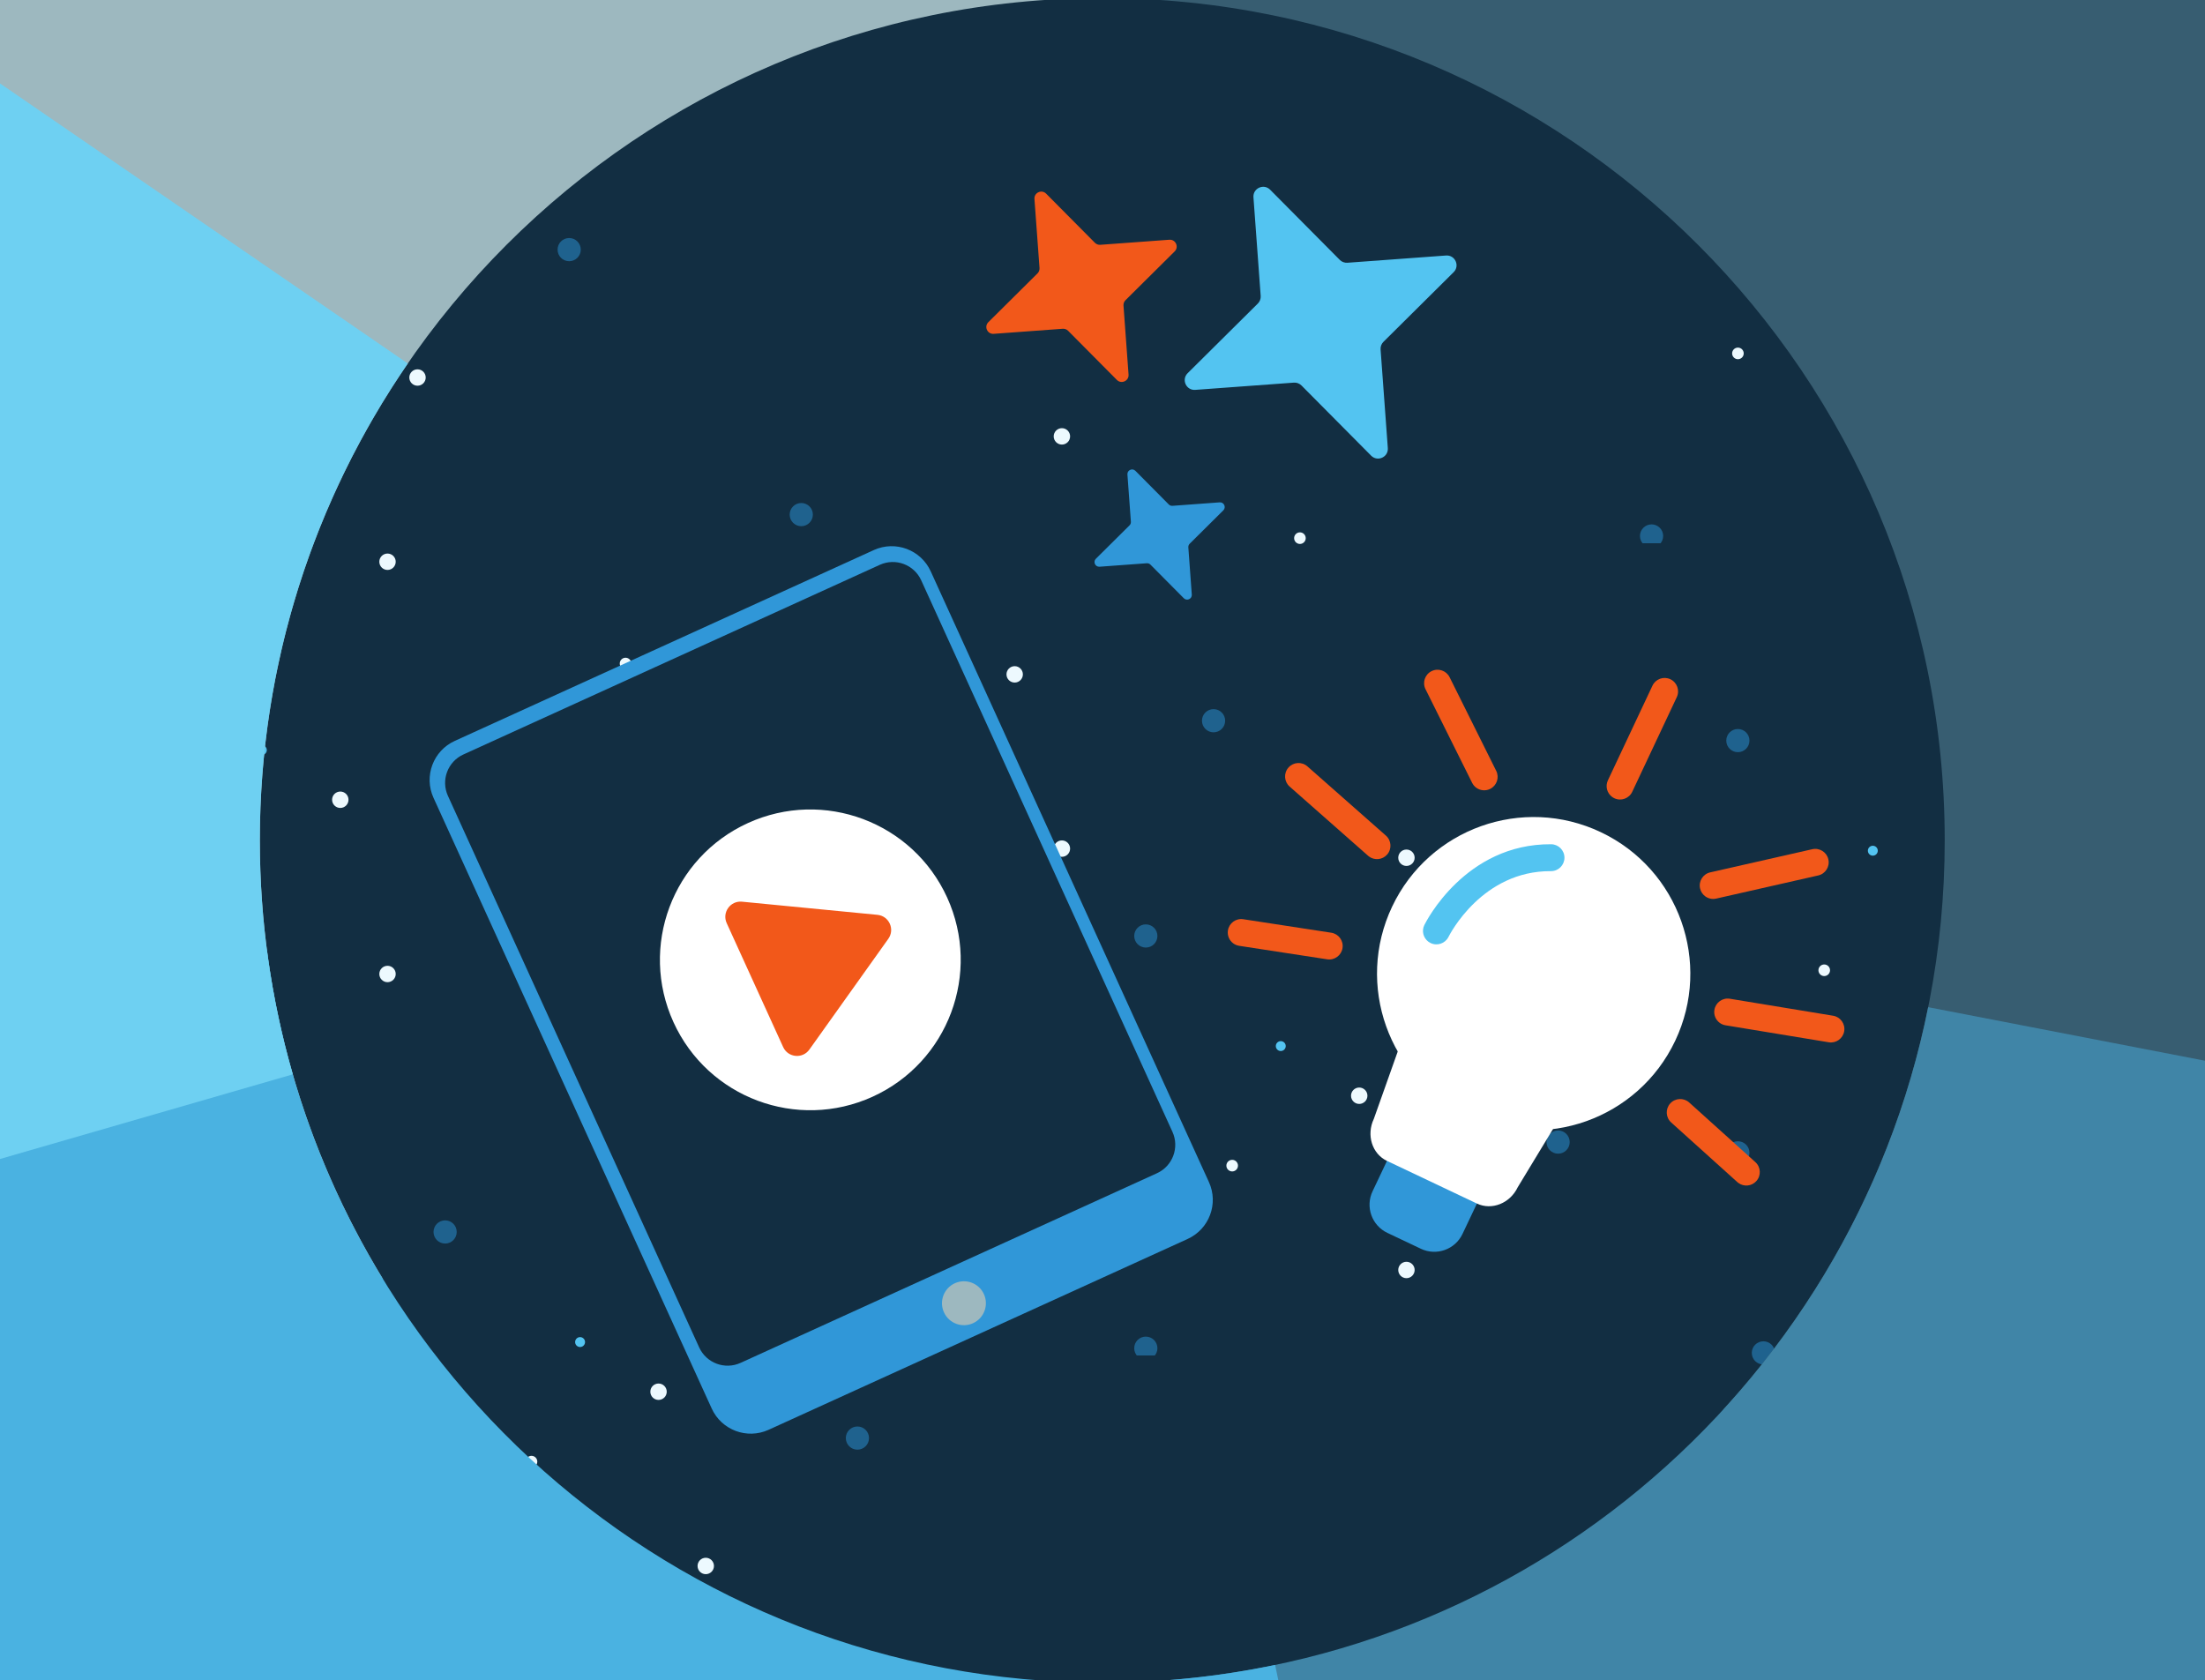<?xml version="1.0" encoding="UTF-8" standalone="no"?>
<svg
   xmlns:dc="http://purl.org/dc/elements/1.1/"
   xmlns:cc="http://creativecommons.org/ns#"
   xmlns:rdf="http://www.w3.org/1999/02/22-rdf-syntax-ns#"
   xmlns:svg="http://www.w3.org/2000/svg"
   xmlns="http://www.w3.org/2000/svg"
   viewBox="0 0 527.973 402.413"
   height="402.413"
   width="527.973"
   xml:space="preserve"
   id="svg2"
   version="1.1"><rect x="0" y="0" width="527.973" height="402.413" fill="#333333" stroke="none"/><defs
     id="defs6"><clipPath
       id="clipPath22"
       clipPathUnits="userSpaceOnUse"><path
         id="path20"
         d="M 0,0 H 3960 V 3018 H 0 Z" /></clipPath><clipPath
       id="clipPath28"
       clipPathUnits="userSpaceOnUse"><path
         id="path26"
         d="M 3981.56,-21.168 H -9.012 V 3039.28 H 3981.56 Z" /></clipPath><clipPath
       id="clipPath34"
       clipPathUnits="userSpaceOnUse"><path
         id="path32"
         d="M 2965.24,1998.19 H 4028.73 V 934.699 H 2965.24 Z" /></clipPath><clipPath
       id="clipPath58"
       clipPathUnits="userSpaceOnUse"><path
         id="path56"
         d="M 1901.75,1647.21 H 2965.24 V 583.719 H 1901.75 Z" /></clipPath><clipPath
       id="clipPath84"
       clipPathUnits="userSpaceOnUse"><path
         id="path82"
         d="M 1282.85,2404.19 H 2346.34 V 1340.7 H 1282.85 Z" /></clipPath><clipPath
       id="clipPath110"
       clipPathUnits="userSpaceOnUse"><path
         id="path108"
         d="M 71.473,2178.95 H 1134.96 V 1115.46 H 71.473 Z" /></clipPath><clipPath
       id="clipPath136"
       clipPathUnits="userSpaceOnUse"><path
         id="path134"
         d="M 643.117,1115.46 H 1706.61 V 51.969 H 643.117 Z" /></clipPath><clipPath
       id="clipPath162"
       clipPathUnits="userSpaceOnUse"><path
         id="path160"
         d="M 0,0 H 3960 V 3018 H 0 Z" /></clipPath><clipPath
       id="clipPath168"
       clipPathUnits="userSpaceOnUse"><path
         id="path166"
         d="M 3981.56,-21.168 H -9.012 V 3039.28 H 3981.56 Z" /></clipPath><clipPath
       id="clipPath174"
       clipPathUnits="userSpaceOnUse"><path
         id="path172"
         d="M 3011.07,898.191 H 4074.56 V -165.301 H 3011.07 Z" /></clipPath><clipPath
       id="clipPath196"
       clipPathUnits="userSpaceOnUse"><path
         id="path194"
         d="M 0,0 H 3960 V 3018 H 0 Z" /></clipPath><clipPath
       id="clipPath202"
       clipPathUnits="userSpaceOnUse"><path
         id="path200"
         d="M 3981.56,-21.168 H -9.012 V 3039.28 H 3981.56 Z" /></clipPath><clipPath
       id="clipPath208"
       clipPathUnits="userSpaceOnUse"><path
         id="path206"
         d="M 2810.21,3106.39 H 3873.7 V 2042.9 H 2810.21 Z" /></clipPath><clipPath
       id="clipPath234"
       clipPathUnits="userSpaceOnUse"><path
         id="path232"
         d="M 0,0 H 3960 V 3018 H 0 Z" /></clipPath><clipPath
       id="clipPath240"
       clipPathUnits="userSpaceOnUse"><path
         id="path238"
         d="M 3981.56,-21.168 H -9.012 V 3039.28 H 3981.56 Z" /></clipPath><clipPath
       id="clipPath246"
       clipPathUnits="userSpaceOnUse"><path
         id="path244"
         d="M 125.352,3250.51 H 1188.84 V 2187.02 H 125.352 Z" /></clipPath></defs><g
     transform="matrix(1.333,0,0,-1.333,0,402.413)"
     id="g10"><g
       transform="scale(0.1)"
       id="g12"><path
         id="path14"
         style="fill:#122e42;fill-opacity:1;fill-rule:nonzero;stroke:none"
         d="M 4014.81,3057.39 H -55.047 V -44.641 H 4014.81 V 3057.39" /><g
         id="g16"><g
           clip-path="url(#clipPath22)"
           id="g18"><g
             clip-path="url(#clipPath28)"
             id="g24"><g
               clip-path="url(#clipPath34)"
               id="g30"><path
                 id="path36"
                 style="fill:#1f628e;fill-opacity:1;fill-rule:nonzero;stroke:none"
                 d="m 3100.86,1688.37 c 0,11.51 9.33,20.83 20.83,20.83 11.51,0 20.84,-9.32 20.84,-20.83 0,-11.5 -9.33,-20.83 -20.84,-20.83 -11.5,0 -20.83,9.33 -20.83,20.83" /><path
                 id="path38"
                 style="fill:#edf9fe;fill-opacity:1;fill-rule:nonzero;stroke:none"
                 d="m 3575.13,1828.91 c 0,8.13 6.59,14.73 14.73,14.73 8.13,0 14.73,-6.6 14.73,-14.73 0,-8.14 -6.6,-14.73 -14.73,-14.73 -8.14,0 -14.73,6.59 -14.73,14.73" /><path
                 id="path40"
                 style="fill:#edf9fe;fill-opacity:1;fill-rule:nonzero;stroke:none"
                 d="m 3490.31,1401.35 c 0,8.13 6.59,14.73 14.73,14.73 8.13,0 14.73,-6.6 14.73,-14.73 0,-8.14 -6.6,-14.73 -14.73,-14.73 -8.14,0 -14.73,6.59 -14.73,14.73" /><path
                 id="path42"
                 style="fill:#1f628e;fill-opacity:1;fill-rule:nonzero;stroke:none"
                 d="m 3100.86,947.781 c 0,11.508 9.33,20.828 20.83,20.828 11.51,0 20.84,-9.32 20.84,-20.828 0,-11.5 -9.33,-20.832 -20.84,-20.832 -11.5,0 -20.83,9.332 -20.83,20.832" /><path
                 id="path44"
                 style="fill:#edf9fe;fill-opacity:1;fill-rule:nonzero;stroke:none"
                 d="m 3266.41,1275.77 c 0,5.75 4.66,10.42 10.42,10.42 5.75,0 10.41,-4.67 10.41,-10.42 0,-5.75 -4.66,-10.42 -10.41,-10.42 -5.76,0 -10.42,4.67 -10.42,10.42" /><path
                 id="path46"
                 style="fill:#53c4f1;fill-opacity:1;fill-rule:nonzero;stroke:none"
                 d="m 3355.2,1490.56 c 0,4.92 3.99,8.9 8.91,8.9 4.92,0 8.91,-3.98 8.91,-8.9 0,-4.92 -3.99,-8.91 -8.91,-8.91 -4.92,0 -8.91,3.99 -8.91,8.91" /><path
                 id="path48"
                 style="fill:#edf9fe;fill-opacity:1;fill-rule:nonzero;stroke:none"
                 d="m 3575.13,1088.32 c 0,8.13 6.59,14.73 14.73,14.73 8.13,0 14.73,-6.6 14.73,-14.73 0,-8.14 -6.6,-14.73 -14.73,-14.73 -8.14,0 -14.73,6.59 -14.73,14.73" /><path
                 id="path50"
                 style="fill:#1f628e;fill-opacity:1;fill-rule:nonzero;stroke:none"
                 d="m 3841.45,1318.08 c 0,11.5 9.33,20.83 20.83,20.83 11.51,0 20.84,-9.33 20.84,-20.83 0,-11.51 -9.33,-20.83 -20.84,-20.83 -11.5,0 -20.83,9.32 -20.83,20.83" /></g></g></g></g><g
         id="g52"><g
           clip-path="url(#clipPath58)"
           id="g54"><path
             id="path60"
             style="fill:#1f628e;fill-opacity:1;fill-rule:nonzero;stroke:none"
             d="m 2037.37,1337.39 c 0,11.5 9.33,20.83 20.83,20.83 11.51,0 20.84,-9.33 20.84,-20.83 0,-11.51 -9.33,-20.83 -20.84,-20.83 -11.5,0 -20.83,9.32 -20.83,20.83" /><path
             id="path62"
             style="fill:#edf9fe;fill-opacity:1;fill-rule:nonzero;stroke:none"
             d="m 2511.64,1477.93 c 0,8.13 6.59,14.73 14.73,14.73 8.13,0 14.73,-6.6 14.73,-14.73 0,-8.14 -6.6,-14.73 -14.73,-14.73 -8.14,0 -14.73,6.59 -14.73,14.73" /><path
             id="path64"
             style="fill:#edf9fe;fill-opacity:1;fill-rule:nonzero;stroke:none"
             d="m 2426.82,1050.37 c 0,8.13 6.59,14.73 14.73,14.73 8.13,0 14.73,-6.6 14.73,-14.73 0,-8.14 -6.6,-14.73 -14.73,-14.73 -8.14,0 -14.73,6.59 -14.73,14.73" /><path
             id="path66"
             style="fill:#1f628e;fill-opacity:1;fill-rule:nonzero;stroke:none"
             d="m 2037.37,596.801 c 0,11.5 9.33,20.828 20.83,20.828 11.51,0 20.84,-9.328 20.84,-20.828 0,-11.512 -9.33,-20.832 -20.84,-20.832 -11.5,0 -20.83,9.32 -20.83,20.832" /><path
             id="path68"
             style="fill:#edf9fe;fill-opacity:1;fill-rule:nonzero;stroke:none"
             d="m 2202.92,924.789 c 0,5.75 4.66,10.41 10.42,10.41 5.75,0 10.41,-4.66 10.41,-10.41 0,-5.75 -4.66,-10.418 -10.41,-10.418 -5.76,0 -10.42,4.668 -10.42,10.418" /><path
             id="path70"
             style="fill:#53c4f1;fill-opacity:1;fill-rule:nonzero;stroke:none"
             d="m 2291.71,1139.57 c 0,4.92 3.99,8.91 8.91,8.91 4.92,0 8.91,-3.99 8.91,-8.91 0,-4.91 -3.99,-8.9 -8.91,-8.9 -4.92,0 -8.91,3.99 -8.91,8.9" /><path
             id="path72"
             style="fill:#edf9fe;fill-opacity:1;fill-rule:nonzero;stroke:none"
             d="m 2511.64,737.34 c 0,8.129 6.59,14.73 14.73,14.73 8.13,0 14.73,-6.601 14.73,-14.73 0,-8.141 -6.6,-14.731 -14.73,-14.731 -8.14,0 -14.73,6.59 -14.73,14.731" /><path
             id="path74"
             style="fill:#1f628e;fill-opacity:1;fill-rule:nonzero;stroke:none"
             d="m 2777.96,967.09 c 0,11.512 9.33,20.84 20.83,20.84 11.51,0 20.84,-9.328 20.84,-20.84 0,-11.5 -9.33,-20.828 -20.84,-20.828 -11.5,0 -20.83,9.328 -20.83,20.828" /><path
             id="path76"
             style="fill:#edf9fe;fill-opacity:1;fill-rule:nonzero;stroke:none"
             d="m 2943.51,1295.08 c 0,5.76 4.66,10.42 10.42,10.42 5.75,0 10.41,-4.66 10.41,-10.42 0,-5.75 -4.66,-10.41 -10.41,-10.41 -5.76,0 -10.42,4.66 -10.42,10.41" /></g></g><g
         id="g78"><g
           clip-path="url(#clipPath84)"
           id="g80"><path
             id="path86"
             style="fill:#1f628e;fill-opacity:1;fill-rule:nonzero;stroke:none"
             d="m 1418.47,2094.37 c 0,11.51 9.33,20.83 20.84,20.83 11.5,0 20.83,-9.32 20.83,-20.83 0,-11.5 -9.33,-20.83 -20.83,-20.83 -11.51,0 -20.84,9.33 -20.84,20.83" /><path
             id="path88"
             style="fill:#edf9fe;fill-opacity:1;fill-rule:nonzero;stroke:none"
             d="m 1892.74,2234.91 c 0,8.13 6.59,14.73 14.73,14.73 8.13,0 14.73,-6.6 14.73,-14.73 0,-8.14 -6.6,-14.73 -14.73,-14.73 -8.14,0 -14.73,6.59 -14.73,14.73" /><path
             id="path90"
             style="fill:#edf9fe;fill-opacity:1;fill-rule:nonzero;stroke:none"
             d="m 1807.92,1807.35 c 0,8.13 6.59,14.73 14.73,14.73 8.14,0 14.73,-6.6 14.73,-14.73 0,-8.14 -6.59,-14.73 -14.73,-14.73 -8.14,0 -14.73,6.59 -14.73,14.73" /><path
             id="path92"
             style="fill:#1f628e;fill-opacity:1;fill-rule:nonzero;stroke:none"
             d="m 1418.47,1353.78 c 0,11.51 9.33,20.83 20.84,20.83 11.5,0 20.83,-9.32 20.83,-20.83 0,-11.5 -9.33,-20.83 -20.83,-20.83 -11.51,0 -20.84,9.33 -20.84,20.83" /><path
             id="path94"
             style="fill:#edf9fe;fill-opacity:1;fill-rule:nonzero;stroke:none"
             d="m 1584.02,1681.77 c 0,5.75 4.66,10.42 10.42,10.42 5.75,0 10.41,-4.67 10.41,-10.42 0,-5.75 -4.66,-10.42 -10.41,-10.42 -5.76,0 -10.42,4.67 -10.42,10.42" /><path
             id="path96"
             style="fill:#53c4f1;fill-opacity:1;fill-rule:nonzero;stroke:none"
             d="m 1672.81,1896.56 c 0,4.92 3.99,8.9 8.91,8.9 4.92,0 8.91,-3.98 8.91,-8.9 0,-4.92 -3.99,-8.91 -8.91,-8.91 -4.92,0 -8.91,3.99 -8.91,8.91" /><path
             id="path98"
             style="fill:#edf9fe;fill-opacity:1;fill-rule:nonzero;stroke:none"
             d="m 1892.74,1494.32 c 0,8.13 6.59,14.73 14.73,14.73 8.13,0 14.73,-6.6 14.73,-14.73 0,-8.14 -6.6,-14.73 -14.73,-14.73 -8.14,0 -14.73,6.59 -14.73,14.73" /><path
             id="path100"
             style="fill:#1f628e;fill-opacity:1;fill-rule:nonzero;stroke:none"
             d="m 2159.06,1724.08 c 0,11.5 9.33,20.83 20.84,20.83 11.5,0 20.83,-9.33 20.83,-20.83 0,-11.51 -9.33,-20.84 -20.83,-20.84 -11.51,0 -20.84,9.33 -20.84,20.84" /><path
             id="path102"
             style="fill:#edf9fe;fill-opacity:1;fill-rule:nonzero;stroke:none"
             d="m 2324.61,2052.07 c 0,5.75 4.66,10.41 10.42,10.41 5.75,0 10.41,-4.66 10.41,-10.41 0,-5.76 -4.66,-10.42 -10.41,-10.42 -5.76,0 -10.42,4.66 -10.42,10.42" /></g></g><g
         id="g104"><g
           clip-path="url(#clipPath110)"
           id="g106"><path
             id="path112"
             style="fill:#1f628e;fill-opacity:1;fill-rule:nonzero;stroke:none"
             d="m 207.098,1869.13 c 0,11.51 9.328,20.84 20.832,20.84 11.504,0 20.832,-9.33 20.832,-20.84 0,-11.5 -9.328,-20.83 -20.832,-20.83 -11.504,0 -20.832,9.33 -20.832,20.83" /><path
             id="path114"
             style="fill:#edf9fe;fill-opacity:1;fill-rule:nonzero;stroke:none"
             d="m 681.359,2009.67 c 0,8.14 6.598,14.73 14.731,14.73 8.137,0 14.73,-6.59 14.73,-14.73 0,-8.13 -6.593,-14.73 -14.73,-14.73 -8.133,0 -14.731,6.6 -14.731,14.73" /><path
             id="path116"
             style="fill:#edf9fe;fill-opacity:1;fill-rule:nonzero;stroke:none"
             d="m 596.543,1582.11 c 0,8.14 6.598,14.73 14.73,14.73 8.137,0 14.731,-6.59 14.731,-14.73 0,-8.13 -6.594,-14.73 -14.731,-14.73 -8.132,0 -14.73,6.6 -14.73,14.73" /><path
             id="path118"
             style="fill:#1f628e;fill-opacity:1;fill-rule:nonzero;stroke:none"
             d="m 207.098,1128.54 c 0,11.51 9.328,20.84 20.832,20.84 11.504,0 20.832,-9.33 20.832,-20.84 0,-11.5 -9.328,-20.83 -20.832,-20.83 -11.504,0 -20.832,9.33 -20.832,20.83" /><path
             id="path120"
             style="fill:#edf9fe;fill-opacity:1;fill-rule:nonzero;stroke:none"
             d="m 372.645,1456.53 c 0,5.76 4.664,10.42 10.418,10.42 5.75,0 10.414,-4.66 10.414,-10.42 0,-5.75 -4.664,-10.41 -10.414,-10.41 -5.754,0 -10.418,4.66 -10.418,10.41" /><path
             id="path122"
             style="fill:#53c4f1;fill-opacity:1;fill-rule:nonzero;stroke:none"
             d="m 461.438,1671.32 c 0,4.92 3.988,8.91 8.906,8.91 4.922,0 8.906,-3.99 8.906,-8.91 0,-4.92 -3.984,-8.91 -8.906,-8.91 -4.918,0 -8.906,3.99 -8.906,8.91" /><path
             id="path124"
             style="fill:#edf9fe;fill-opacity:1;fill-rule:nonzero;stroke:none"
             d="m 681.359,1269.08 c 0,8.14 6.598,14.73 14.731,14.73 8.137,0 14.73,-6.59 14.73,-14.73 0,-8.13 -6.593,-14.73 -14.73,-14.73 -8.133,0 -14.731,6.6 -14.731,14.73" /><path
             id="path126"
             style="fill:#1f628e;fill-opacity:1;fill-rule:nonzero;stroke:none"
             d="m 947.688,1498.84 c 0,11.5 9.328,20.83 20.832,20.83 11.503,0 20.832,-9.33 20.832,-20.83 0,-11.51 -9.329,-20.83 -20.832,-20.83 -11.504,0 -20.832,9.32 -20.832,20.83" /><path
             id="path128"
             style="fill:#edf9fe;fill-opacity:1;fill-rule:nonzero;stroke:none"
             d="m 1113.24,1826.83 c 0,5.75 4.66,10.41 10.41,10.41 5.75,0 10.42,-4.66 10.42,-10.41 0,-5.75 -4.67,-10.42 -10.42,-10.42 -5.75,0 -10.41,4.67 -10.41,10.42" /></g></g><g
         id="g130"><g
           clip-path="url(#clipPath136)"
           id="g132"><path
             id="path138"
             style="fill:#1f628e;fill-opacity:1;fill-rule:nonzero;stroke:none"
             d="m 778.742,805.641 c 0,11.507 9.328,20.839 20.832,20.839 11.504,0 20.832,-9.332 20.832,-20.839 0,-11.5 -9.328,-20.832 -20.832,-20.832 -11.504,0 -20.832,9.332 -20.832,20.832" /><path
             id="path140"
             style="fill:#edf9fe;fill-opacity:1;fill-rule:nonzero;stroke:none"
             d="m 1253.01,946.18 c 0,8.14 6.59,14.73 14.73,14.73 8.13,0 14.73,-6.59 14.73,-14.73 0,-8.129 -6.6,-14.731 -14.73,-14.731 -8.14,0 -14.73,6.602 -14.73,14.731" /><path
             id="path142"
             style="fill:#edf9fe;fill-opacity:1;fill-rule:nonzero;stroke:none"
             d="m 1168.19,518.621 c 0,8.141 6.59,14.731 14.73,14.731 8.14,0 14.73,-6.59 14.73,-14.731 0,-8.129 -6.59,-14.73 -14.73,-14.73 -8.14,0 -14.73,6.601 -14.73,14.73" /><path
             id="path144"
             style="fill:#1f628e;fill-opacity:1;fill-rule:nonzero;stroke:none"
             d="m 778.742,65.051 c 0,11.508 9.328,20.84 20.832,20.84 11.504,0 20.832,-9.332 20.832,-20.84 0,-11.5 -9.328,-20.832 -20.832,-20.832 -11.504,0 -20.832,9.332 -20.832,20.832" /><path
             id="path146"
             style="fill:#edf9fe;fill-opacity:1;fill-rule:nonzero;stroke:none"
             d="m 944.293,393.039 c 0,5.762 4.66,10.422 10.414,10.422 5.754,0 10.414,-4.66 10.414,-10.422 0,-5.75 -4.66,-10.41 -10.414,-10.41 -5.754,0 -10.414,4.66 -10.414,10.41" /><path
             id="path148"
             style="fill:#53c4f1;fill-opacity:1;fill-rule:nonzero;stroke:none"
             d="m 1033.08,607.832 c 0,4.918 3.99,8.91 8.91,8.91 4.92,0 8.91,-3.992 8.91,-8.91 0,-4.922 -3.99,-8.91 -8.91,-8.91 -4.92,0 -8.91,3.988 -8.91,8.91" /><path
             id="path150"
             style="fill:#edf9fe;fill-opacity:1;fill-rule:nonzero;stroke:none"
             d="m 1253.01,205.59 c 0,8.14 6.59,14.73 14.73,14.73 8.13,0 14.73,-6.59 14.73,-14.73 0,-8.141 -6.6,-14.731 -14.73,-14.731 -8.14,0 -14.73,6.59 -14.73,14.731" /><path
             id="path152"
             style="fill:#1f628e;fill-opacity:1;fill-rule:nonzero;stroke:none"
             d="m 1519.33,435.352 c 0,11.5 9.33,20.828 20.84,20.828 11.5,0 20.83,-9.328 20.83,-20.828 0,-11.512 -9.33,-20.832 -20.83,-20.832 -11.51,0 -20.84,9.32 -20.84,20.832" /><path
             id="path154"
             style="fill:#edf9fe;fill-opacity:1;fill-rule:nonzero;stroke:none"
             d="m 1684.88,763.34 c 0,5.75 4.66,10.41 10.42,10.41 5.75,0 10.41,-4.66 10.41,-10.41 0,-5.75 -4.66,-10.418 -10.41,-10.418 -5.76,0 -10.42,4.668 -10.42,10.418" /></g></g><g
         id="g156"><g
           clip-path="url(#clipPath162)"
           id="g158"><g
             clip-path="url(#clipPath168)"
             id="g164"><g
               clip-path="url(#clipPath174)"
               id="g170"><path
                 id="path176"
                 style="fill:#1f628e;fill-opacity:1;fill-rule:nonzero;stroke:none"
                 d="m 3146.69,588.379 c 0,11.5 9.33,20.832 20.84,20.832 11.5,0 20.83,-9.332 20.83,-20.832 0,-11.508 -9.33,-20.828 -20.83,-20.828 -11.51,0 -20.84,9.32 -20.84,20.828" /><path
                 id="path178"
                 style="fill:#edf9fe;fill-opacity:1;fill-rule:nonzero;stroke:none"
                 d="m 3620.96,728.91 c 0,8.141 6.59,14.738 14.73,14.738 8.13,0 14.73,-6.597 14.73,-14.738 0,-8.129 -6.6,-14.73 -14.73,-14.73 -8.14,0 -14.73,6.601 -14.73,14.73" /><path
                 id="path180"
                 style="fill:#edf9fe;fill-opacity:1;fill-rule:nonzero;stroke:none"
                 d="m 3536.14,301.352 c 0,8.136 6.6,14.738 14.73,14.738 8.14,0 14.73,-6.602 14.73,-14.738 0,-8.133 -6.59,-14.731 -14.73,-14.731 -8.13,0 -14.73,6.598 -14.73,14.731" /><path
                 id="path182"
                 style="fill:#edf9fe;fill-opacity:1;fill-rule:nonzero;stroke:none"
                 d="m 3312.24,175.781 c 0,5.75 4.67,10.41 10.42,10.41 5.75,0 10.41,-4.66 10.41,-10.41 0,-5.761 -4.66,-10.422 -10.41,-10.422 -5.75,0 -10.42,4.661 -10.42,10.422" /><path
                 id="path184"
                 style="fill:#53c4f1;fill-opacity:1;fill-rule:nonzero;stroke:none"
                 d="m 3401.04,390.559 c 0,4.921 3.98,8.91 8.9,8.91 4.92,0 8.91,-3.989 8.91,-8.91 0,-4.918 -3.99,-8.899 -8.91,-8.899 -4.92,0 -8.9,3.981 -8.9,8.899" /><path
                 id="path186"
                 style="fill:#edf9fe;fill-opacity:1;fill-rule:nonzero;stroke:none"
                 d="m 3620.96,-11.68 c 0,8.141 6.59,14.73 14.73,14.73 8.13,0 14.73,-6.59 14.73,-14.73 0,-8.129 -6.6,-14.73 -14.73,-14.73 -8.14,0 -14.73,6.602 -14.73,14.73" /><path
                 id="path188"
                 style="fill:#1f628e;fill-opacity:1;fill-rule:nonzero;stroke:none"
                 d="m 3887.29,218.082 c 0,11.508 9.32,20.828 20.83,20.828 11.5,0 20.83,-9.32 20.83,-20.828 0,-11.504 -9.33,-20.832 -20.83,-20.832 -11.51,0 -20.83,9.328 -20.83,20.832" /></g></g></g></g><g
         id="g190"><g
           clip-path="url(#clipPath196)"
           id="g192"><g
             clip-path="url(#clipPath202)"
             id="g198"><g
               clip-path="url(#clipPath208)"
               id="g204"><path
                 id="path210"
                 style="fill:#1f628e;fill-opacity:1;fill-rule:nonzero;stroke:none"
                 d="m 2945.83,2796.57 c 0,11.5 9.33,20.83 20.84,20.83 11.5,0 20.83,-9.33 20.83,-20.83 0,-11.51 -9.33,-20.83 -20.83,-20.83 -11.51,0 -20.84,9.32 -20.84,20.83" /><path
                 id="path212"
                 style="fill:#edf9fe;fill-opacity:1;fill-rule:nonzero;stroke:none"
                 d="m 3420.1,2937.11 c 0,8.13 6.59,14.73 14.73,14.73 8.13,0 14.73,-6.6 14.73,-14.73 0,-8.14 -6.6,-14.73 -14.73,-14.73 -8.14,0 -14.73,6.59 -14.73,14.73" /><path
                 id="path214"
                 style="fill:#edf9fe;fill-opacity:1;fill-rule:nonzero;stroke:none"
                 d="m 3335.28,2509.55 c 0,8.13 6.6,14.73 14.73,14.73 8.14,0 14.73,-6.6 14.73,-14.73 0,-8.14 -6.59,-14.73 -14.73,-14.73 -8.13,0 -14.73,6.59 -14.73,14.73" /><path
                 id="path216"
                 style="fill:#1f628e;fill-opacity:1;fill-rule:nonzero;stroke:none"
                 d="m 2945.83,2055.98 c 0,11.5 9.33,20.83 20.84,20.83 11.5,0 20.83,-9.33 20.83,-20.83 0,-11.51 -9.33,-20.83 -20.83,-20.83 -11.51,0 -20.84,9.32 -20.84,20.83" /><path
                 id="path218"
                 style="fill:#edf9fe;fill-opacity:1;fill-rule:nonzero;stroke:none"
                 d="m 3111.38,2383.97 c 0,5.75 4.67,10.41 10.42,10.41 5.75,0 10.41,-4.66 10.41,-10.41 0,-5.76 -4.66,-10.42 -10.41,-10.42 -5.75,0 -10.42,4.66 -10.42,10.42" /><path
                 id="path220"
                 style="fill:#53c4f1;fill-opacity:1;fill-rule:nonzero;stroke:none"
                 d="m 3200.18,2598.75 c 0,4.92 3.98,8.91 8.9,8.91 4.92,0 8.91,-3.99 8.91,-8.91 0,-4.91 -3.99,-8.9 -8.91,-8.9 -4.92,0 -8.9,3.99 -8.9,8.9" /><path
                 id="path222"
                 style="fill:#edf9fe;fill-opacity:1;fill-rule:nonzero;stroke:none"
                 d="m 3420.1,2196.52 c 0,8.13 6.59,14.73 14.73,14.73 8.13,0 14.73,-6.6 14.73,-14.73 0,-8.14 -6.6,-14.73 -14.73,-14.73 -8.14,0 -14.73,6.59 -14.73,14.73" /><path
                 id="path224"
                 style="fill:#1f628e;fill-opacity:1;fill-rule:nonzero;stroke:none"
                 d="m 3686.42,2426.27 c 0,11.51 9.33,20.84 20.84,20.84 11.5,0 20.83,-9.33 20.83,-20.84 0,-11.5 -9.33,-20.83 -20.83,-20.83 -11.51,0 -20.84,9.33 -20.84,20.83" /><path
                 id="path226"
                 style="fill:#edf9fe;fill-opacity:1;fill-rule:nonzero;stroke:none"
                 d="m 3851.97,2754.27 c 0,5.75 4.67,10.41 10.42,10.41 5.75,0 10.41,-4.66 10.41,-10.41 0,-5.76 -4.66,-10.42 -10.41,-10.42 -5.75,0 -10.42,4.66 -10.42,10.42" /></g></g></g></g><g
         id="g228"><g
           clip-path="url(#clipPath234)"
           id="g230"><g
             clip-path="url(#clipPath240)"
             id="g236"><g
               clip-path="url(#clipPath246)"
               id="g242"><path
                 id="path248"
                 style="fill:#1f628e;fill-opacity:1;fill-rule:nonzero;stroke:none"
                 d="m 260.977,2940.7 c 0,11.5 9.328,20.83 20.832,20.83 11.504,0 20.832,-9.33 20.832,-20.83 0,-11.51 -9.328,-20.84 -20.832,-20.84 -11.504,0 -20.832,9.33 -20.832,20.84" /><path
                 id="path250"
                 style="fill:#edf9fe;fill-opacity:1;fill-rule:nonzero;stroke:none"
                 d="m 650.426,2653.67 c 0,8.14 6.594,14.73 14.726,14.73 8.137,0 14.735,-6.59 14.735,-14.73 0,-8.13 -6.598,-14.73 -14.735,-14.73 -8.132,0 -14.726,6.6 -14.726,14.73" /><path
                 id="path252"
                 style="fill:#1f628e;fill-opacity:1;fill-rule:nonzero;stroke:none"
                 d="m 260.977,2200.11 c 0,11.5 9.328,20.83 20.832,20.83 11.504,0 20.832,-9.33 20.832,-20.83 0,-11.51 -9.328,-20.84 -20.832,-20.84 -11.504,0 -20.832,9.33 -20.832,20.84" /><path
                 id="path254"
                 style="fill:#edf9fe;fill-opacity:1;fill-rule:nonzero;stroke:none"
                 d="m 426.523,2528.09 c 0,5.76 4.665,10.42 10.418,10.42 5.754,0 10.414,-4.66 10.414,-10.42 0,-5.75 -4.66,-10.41 -10.414,-10.41 -5.753,0 -10.418,4.66 -10.418,10.41" /><path
                 id="path256"
                 style="fill:#53c4f1;fill-opacity:1;fill-rule:nonzero;stroke:none"
                 d="m 515.32,2742.88 c 0,4.92 3.985,8.91 8.907,8.91 4.918,0 8.906,-3.99 8.906,-8.91 0,-4.92 -3.988,-8.9 -8.906,-8.9 -4.922,0 -8.907,3.98 -8.907,8.9" /><path
                 id="path258"
                 style="fill:#edf9fe;fill-opacity:1;fill-rule:nonzero;stroke:none"
                 d="m 735.242,2340.64 c 0,8.14 6.594,14.74 14.731,14.74 8.132,0 14.726,-6.6 14.726,-14.74 0,-8.13 -6.594,-14.73 -14.726,-14.73 -8.137,0 -14.731,6.6 -14.731,14.73" /><path
                 id="path260"
                 style="fill:#1f628e;fill-opacity:1;fill-rule:nonzero;stroke:none"
                 d="m 1001.57,2570.4 c 0,11.51 9.32,20.83 20.83,20.83 11.5,0 20.83,-9.32 20.83,-20.83 0,-11.51 -9.33,-20.83 -20.83,-20.83 -11.51,0 -20.83,9.32 -20.83,20.83" /><path
                 id="path262"
                 style="fill:#edf9fe;fill-opacity:1;fill-rule:nonzero;stroke:none"
                 d="m 1167.12,2898.39 c 0,5.75 4.66,10.41 10.41,10.41 5.75,0 10.42,-4.66 10.42,-10.41 0,-5.75 -4.67,-10.42 -10.42,-10.42 -5.75,0 -10.41,4.67 -10.41,10.42" /></g></g></g></g><path
         id="path264"
         style="fill:#9db8bf;fill-opacity:1;fill-rule:nonzero;stroke:none"
         d="m 687.32,722.02 c -139.933,229.332 -220.586,498.79 -220.586,787.09 0,835.75 677.516,1513.26 1513.266,1513.26 6.31,0 12.59,-0.16 18.89,-0.24 v 1209.61 h -0.49 -36.81 C 466.336,4221.84 -742.75,3006.7 -742.75,1509.12 c 0,-273.68 40.418,-537.909 115.543,-787.1 H 687.32" /><path
         id="path266"
         style="fill:#375d71;fill-opacity:1;fill-rule:nonzero;stroke:none"
         d="m 4504.51,487.398 c 123.61,305.122 193.54,637.722 198,986.122 v 71.19 c -18.98,1481.2 -1220.72,2677.2 -2704.11,2687.03 h -17.77 V 3022.36 c 835.46,-0.34 1512.62,-677.71 1512.62,-1513.25 0,-393.83 -150.49,-752.489 -397.05,-1021.712 h 1408.31" /><path
         id="path268"
         style="fill:#4085a7;fill-opacity:1;fill-rule:nonzero;stroke:none"
         d="m 1980,-1213.63 c 1322.58,0 2424.86,943.021 2671.25,2193.341 L 3463.53,1209.45 C 3324.47,517.25 2713.15,-4.141 1980,-4.141 c -22.02,0 -43.9,0.57 -65.68,1.5 V -1212.83 c 21.83,-0.52 43.72,-0.8 65.68,-0.8" /><path
         id="path270"
         style="fill:#4ab2e1;fill-opacity:1;fill-rule:nonzero;stroke:none"
         d="M 2290.47,27.801 C 2190.25,6.898 2086.41,-4.141 1980,-4.141 1210.69,-4.141 575.5,569.93 479.359,1313.05 L -617.266,1169.78 -648.371,795.859 C -334.941,-361.918 723.063,-1213.63 1980,-1213.63 c 191.47,0 378.31,19.81 558.63,57.41 L 2290.47,27.801" /><path
         id="path272"
         style="fill:#6ed0f2;fill-opacity:1;fill-rule:nonzero;stroke:none"
         d="m -264.57,3050.68 c -301.602,-438.3 -478.18,-969.3 -478.18,-1541.56 0,-262.45 37.172,-516.19 106.465,-756.319 L 525.949,1088.78 c -38.515,133.46 -59.215,274.47 -59.215,420.33 0,318.06 98.204,613.14 265.829,856.74 l -997.133,684.83" /><path
         id="path274"
         style="fill:#3097d8;fill-opacity:1;fill-rule:nonzero;stroke:none"
         d="M 2133.34,793.082 1380.61,450.219 c -38.78,-17.66 -84.53,-0.547 -102.19,38.23 L 778.676,1585.63 c -17.66,38.77 -0.547,84.52 38.226,102.18 l 752.738,342.86 c 38.78,17.66 84.53,0.54 102.19,-38.23 L 2171.57,895.262 c 17.66,-38.774 0.55,-84.524 -38.23,-102.18" /><path
         id="path276"
         style="fill:#122e42;fill-opacity:1;fill-rule:nonzero;stroke:none"
         d="M 2078.23,911.148 1330.26,570.461 c -28.22,-12.852 -61.51,-0.391 -74.37,27.82 L 804.598,1589.1 c -12.856,28.22 -0.399,61.51 27.82,74.36 l 747.972,340.69 c 28.22,12.85 61.51,0.4 74.36,-27.82 l 451.3,-990.81 c 12.85,-28.219 0.4,-61.52 -27.82,-74.372" /><path
         id="path278"
         style="fill:#9db8bf;fill-opacity:1;fill-rule:nonzero;stroke:none"
         d="m 1767.39,693.949 c 9.03,-19.828 0.27,-43.219 -19.55,-52.25 -19.82,-9.027 -43.21,-0.277 -52.24,19.551 -9.03,19.82 -0.28,43.211 19.54,52.238 19.83,9.032 43.22,0.282 52.25,-19.539" /><path
         id="path280"
         style="fill:#3097d8;fill-opacity:1;fill-rule:nonzero;stroke:none"
         d="m 2552.31,775.43 -60.18,28.539 c -27.99,13.281 -39.92,46.742 -26.64,74.73 l 73.92,155.841 c 2.83,5.96 9.95,8.5 15.92,5.67 l 139.96,-66.39 c 5.96,-2.832 8.5,-9.949 5.67,-15.922 L 2627.04,802.07 c -13.28,-27.988 -46.74,-39.922 -74.73,-26.64" /><path
         id="path282"
         style="fill:#ffffff;fill-opacity:1;fill-rule:nonzero;stroke:none"
         d="m 3009.12,1149.07 c -66.6,-140.39 -234.4,-200.211 -374.79,-133.61 -140.39,66.59 -200.21,234.39 -133.62,374.78 66.6,140.39 234.4,200.22 374.79,133.62 140.39,-66.6 200.21,-234.39 133.62,-374.79" /><path
         id="path284"
         style="fill:#ffffff;fill-opacity:1;fill-rule:nonzero;stroke:none"
         d="m 2652.94,856.672 -161.55,76.629 c -26.8,12.711 -37.37,46.519 -23.61,75.519 l 61.33,172.8 292.28,-138.64 -95.02,-156.82 c -13.76,-29 -46.63,-42.211 -73.43,-29.488" /><path
         id="path286"
         style="fill:#f2581a;fill-opacity:1;fill-rule:nonzero;stroke:none"
         d="m 2651.64,1603.8 c -2.99,2.2 -5.51,5.12 -7.28,8.67 l -83.75,168.27 c -5.95,11.95 -1.09,26.45 10.86,32.4 11.95,5.95 26.45,1.08 32.4,-10.86 l 83.75,-168.27 c 5.95,-11.95 1.09,-26.45 -10.86,-32.4 -8.4,-4.18 -18.06,-3.02 -25.12,2.19" /><path
         id="path288"
         style="fill:#f2581a;fill-opacity:1;fill-rule:nonzero;stroke:none"
         d="m 2895.73,1587.25 c -9.1,6.7 -12.5,19.11 -7.5,29.73 l 80.03,170.06 c 5.68,12.08 20.08,17.26 32.15,11.58 12.06,-5.68 17.25,-20.07 11.58,-32.16 l -80.03,-170.06 c -5.69,-12.08 -20.08,-17.26 -32.16,-11.58 -1.46,0.69 -2.82,1.5 -4.07,2.43" /><path
         id="path290"
         style="fill:#f2581a;fill-opacity:1;fill-rule:nonzero;stroke:none"
         d="m 2459.16,1480.11 -1.66,1.34 -140.97,124.33 c -10.01,8.82 -10.97,24.1 -2.14,34.11 8.82,10 24.01,11.04 34.11,2.13 l 140.96,-124.32 c 10.01,-8.82 10.97,-24.1 2.15,-34.11 -8.36,-9.47 -22.47,-10.83 -32.45,-3.48" /><path
         id="path292"
         style="fill:#f2581a;fill-opacity:1;fill-rule:nonzero;stroke:none"
         d="m 2215.24,1324.13 c -7,5.16 -10.97,13.94 -9.56,23.13 2.03,13.19 14.36,22.25 27.55,20.22 l 158.1,-24.26 c 13.18,-2.02 22.25,-14.36 20.22,-27.55 -2.03,-13.19 -14.36,-22.25 -27.55,-20.22 l -158.1,24.26 c -4,0.61 -7.61,2.18 -10.66,4.42" /><path
         id="path294"
         style="fill:#f2581a;fill-opacity:1;fill-rule:nonzero;stroke:none"
         d="m 3063.04,1408.65 c -4.51,3.32 -7.88,8.21 -9.22,14.1 -2.95,13.01 5.2,25.96 18.22,28.91 l 183.3,41.58 c 13.01,2.95 25.96,-5.2 28.91,-18.21 2.96,-13.02 -5.2,-25.97 -18.22,-28.92 l -183.3,-41.58 c -7.13,-1.62 -14.24,0.1 -19.69,4.12" /><path
         id="path296"
         style="fill:#f2581a;fill-opacity:1;fill-rule:nonzero;stroke:none"
         d="m 3089.07,1181.31 c -7.07,5.21 -11.04,14.12 -9.51,23.38 2.16,13.17 14.6,22.09 27.77,19.92 l 185.46,-30.52 c 13.16,-2.16 22.08,-14.6 19.92,-27.77 -2.17,-13.17 -14.6,-22.09 -27.77,-19.92 l -185.46,30.53 c -3.9,0.64 -7.43,2.18 -10.41,4.38" /><path
         id="path298"
         style="fill:#f2581a;fill-opacity:1;fill-rule:nonzero;stroke:none"
         d="m 3122.6,893.719 -1.87,1.519 -118.81,107.092 c -9.91,8.93 -10.7,24.21 -1.77,34.13 8.94,9.91 24.2,10.69 34.13,1.77 l 118.81,-107.101 c 9.91,-8.93 10.7,-24.207 1.77,-34.117 -8.39,-9.313 -22.38,-10.582 -32.26,-3.293" /><path
         id="path300"
         style="fill:#53c4f1;fill-opacity:1;fill-rule:nonzero;stroke:none"
         d="m 2565.88,1327.02 c -9.24,6.81 -12.57,19.43 -7.32,30.07 2.93,5.97 73.63,146.06 227.63,145.09 13.34,-0.09 24.1,-10.97 24.01,-24.32 -0.09,-13.34 -10.97,-24.1 -24.32,-24.01 -123.28,0.78 -181.56,-113.29 -183.99,-118.15 -5.94,-11.92 -20.42,-16.81 -32.36,-10.9 -1.3,0.65 -2.52,1.39 -3.65,2.22" /><path
         id="path302"
         style="fill:#ffffff;fill-opacity:1;fill-rule:nonzero;stroke:none"
         d="m 1701.36,1406.44 c 61.83,-135.76 1.91,-295.94 -133.85,-357.78 -135.76,-61.828 -295.94,-1.9 -357.77,133.85 -61.84,135.76 -1.91,295.94 133.84,357.78 135.76,61.83 295.94,1.91 357.78,-133.85" /><path
         id="path304"
         style="fill:#f2581a;fill-opacity:1;fill-rule:nonzero;stroke:none"
         d="m 1305.35,1360.44 101.39,-222.58 c 8.72,-19.15 34.91,-21.67 47.13,-4.53 l 141.81,198.97 c 12.2,17.12 1.31,41.04 -19.62,43.07 l -243.19,23.61 c -20.95,2.03 -36.24,-19.38 -27.52,-38.54" /><path
         id="path306"
         style="fill:#3097d8;fill-opacity:1;fill-rule:nonzero;stroke:none"
         d="m 2197.43,2102.02 -60.4,-59.93 c -1.74,-1.73 -2.64,-4.14 -2.46,-6.59 l 6.22,-84.86 c 0.58,-7.78 -8.85,-12.07 -14.35,-6.53 l -59.93,60.39 c -1.73,1.75 -4.13,2.64 -6.58,2.47 l -84.86,-6.23 c -7.78,-0.57 -12.08,8.85 -6.54,14.35 l 60.4,59.93 c 1.74,1.73 2.64,4.14 2.46,6.59 l -6.22,84.85 c -0.58,7.79 8.85,12.08 14.35,6.54 l 59.93,-60.39 c 1.73,-1.75 4.13,-2.65 6.58,-2.47 l 84.86,6.23 c 7.78,0.57 12.08,-8.85 6.54,-14.35" /><path
         id="path308"
         style="fill:#f2581a;fill-opacity:1;fill-rule:nonzero;stroke:none"
         d="m 2109.99,2567.18 -88.29,-87.62 c -2.55,-2.52 -3.86,-6.04 -3.6,-9.62 l 9.1,-124.06 c 0.84,-11.38 -12.94,-17.65 -20.98,-9.55 l -87.62,88.29 c -2.53,2.55 -6.04,3.86 -9.62,3.6 l -124.06,-9.1 c -11.38,-0.83 -17.65,12.94 -9.55,20.98 l 88.29,87.62 c 2.55,2.53 3.86,6.04 3.6,9.62 l -9.1,124.06 c -0.84,11.38 12.94,17.65 20.98,9.55 l 87.62,-88.29 c 2.53,-2.55 6.04,-3.86 9.62,-3.6 l 124.06,9.1 c 11.38,0.84 17.65,-12.94 9.55,-20.98" /><path
         id="path310"
         style="fill:#53c4f1;fill-opacity:1;fill-rule:nonzero;stroke:none"
         d="m 2611.13,2529.87 -126.07,-125.11 c -3.64,-3.61 -5.52,-8.63 -5.14,-13.74 l 12.99,-177.14 c 1.19,-16.25 -18.48,-25.22 -29.95,-13.65 l -125.12,126.07 c -3.61,3.64 -8.63,5.52 -13.74,5.15 l -177.14,-13 c -16.25,-1.19 -25.21,18.48 -13.64,29.96 l 126.07,125.11 c 3.64,3.61 5.52,8.63 5.14,13.74 l -12.99,177.14 c -1.2,16.25 18.47,25.21 29.95,13.65 l 125.12,-126.08 c 3.6,-3.64 8.62,-5.51 13.73,-5.14 l 177.15,13 c 16.25,1.19 25.21,-18.48 13.64,-29.96" /></g></g></svg>